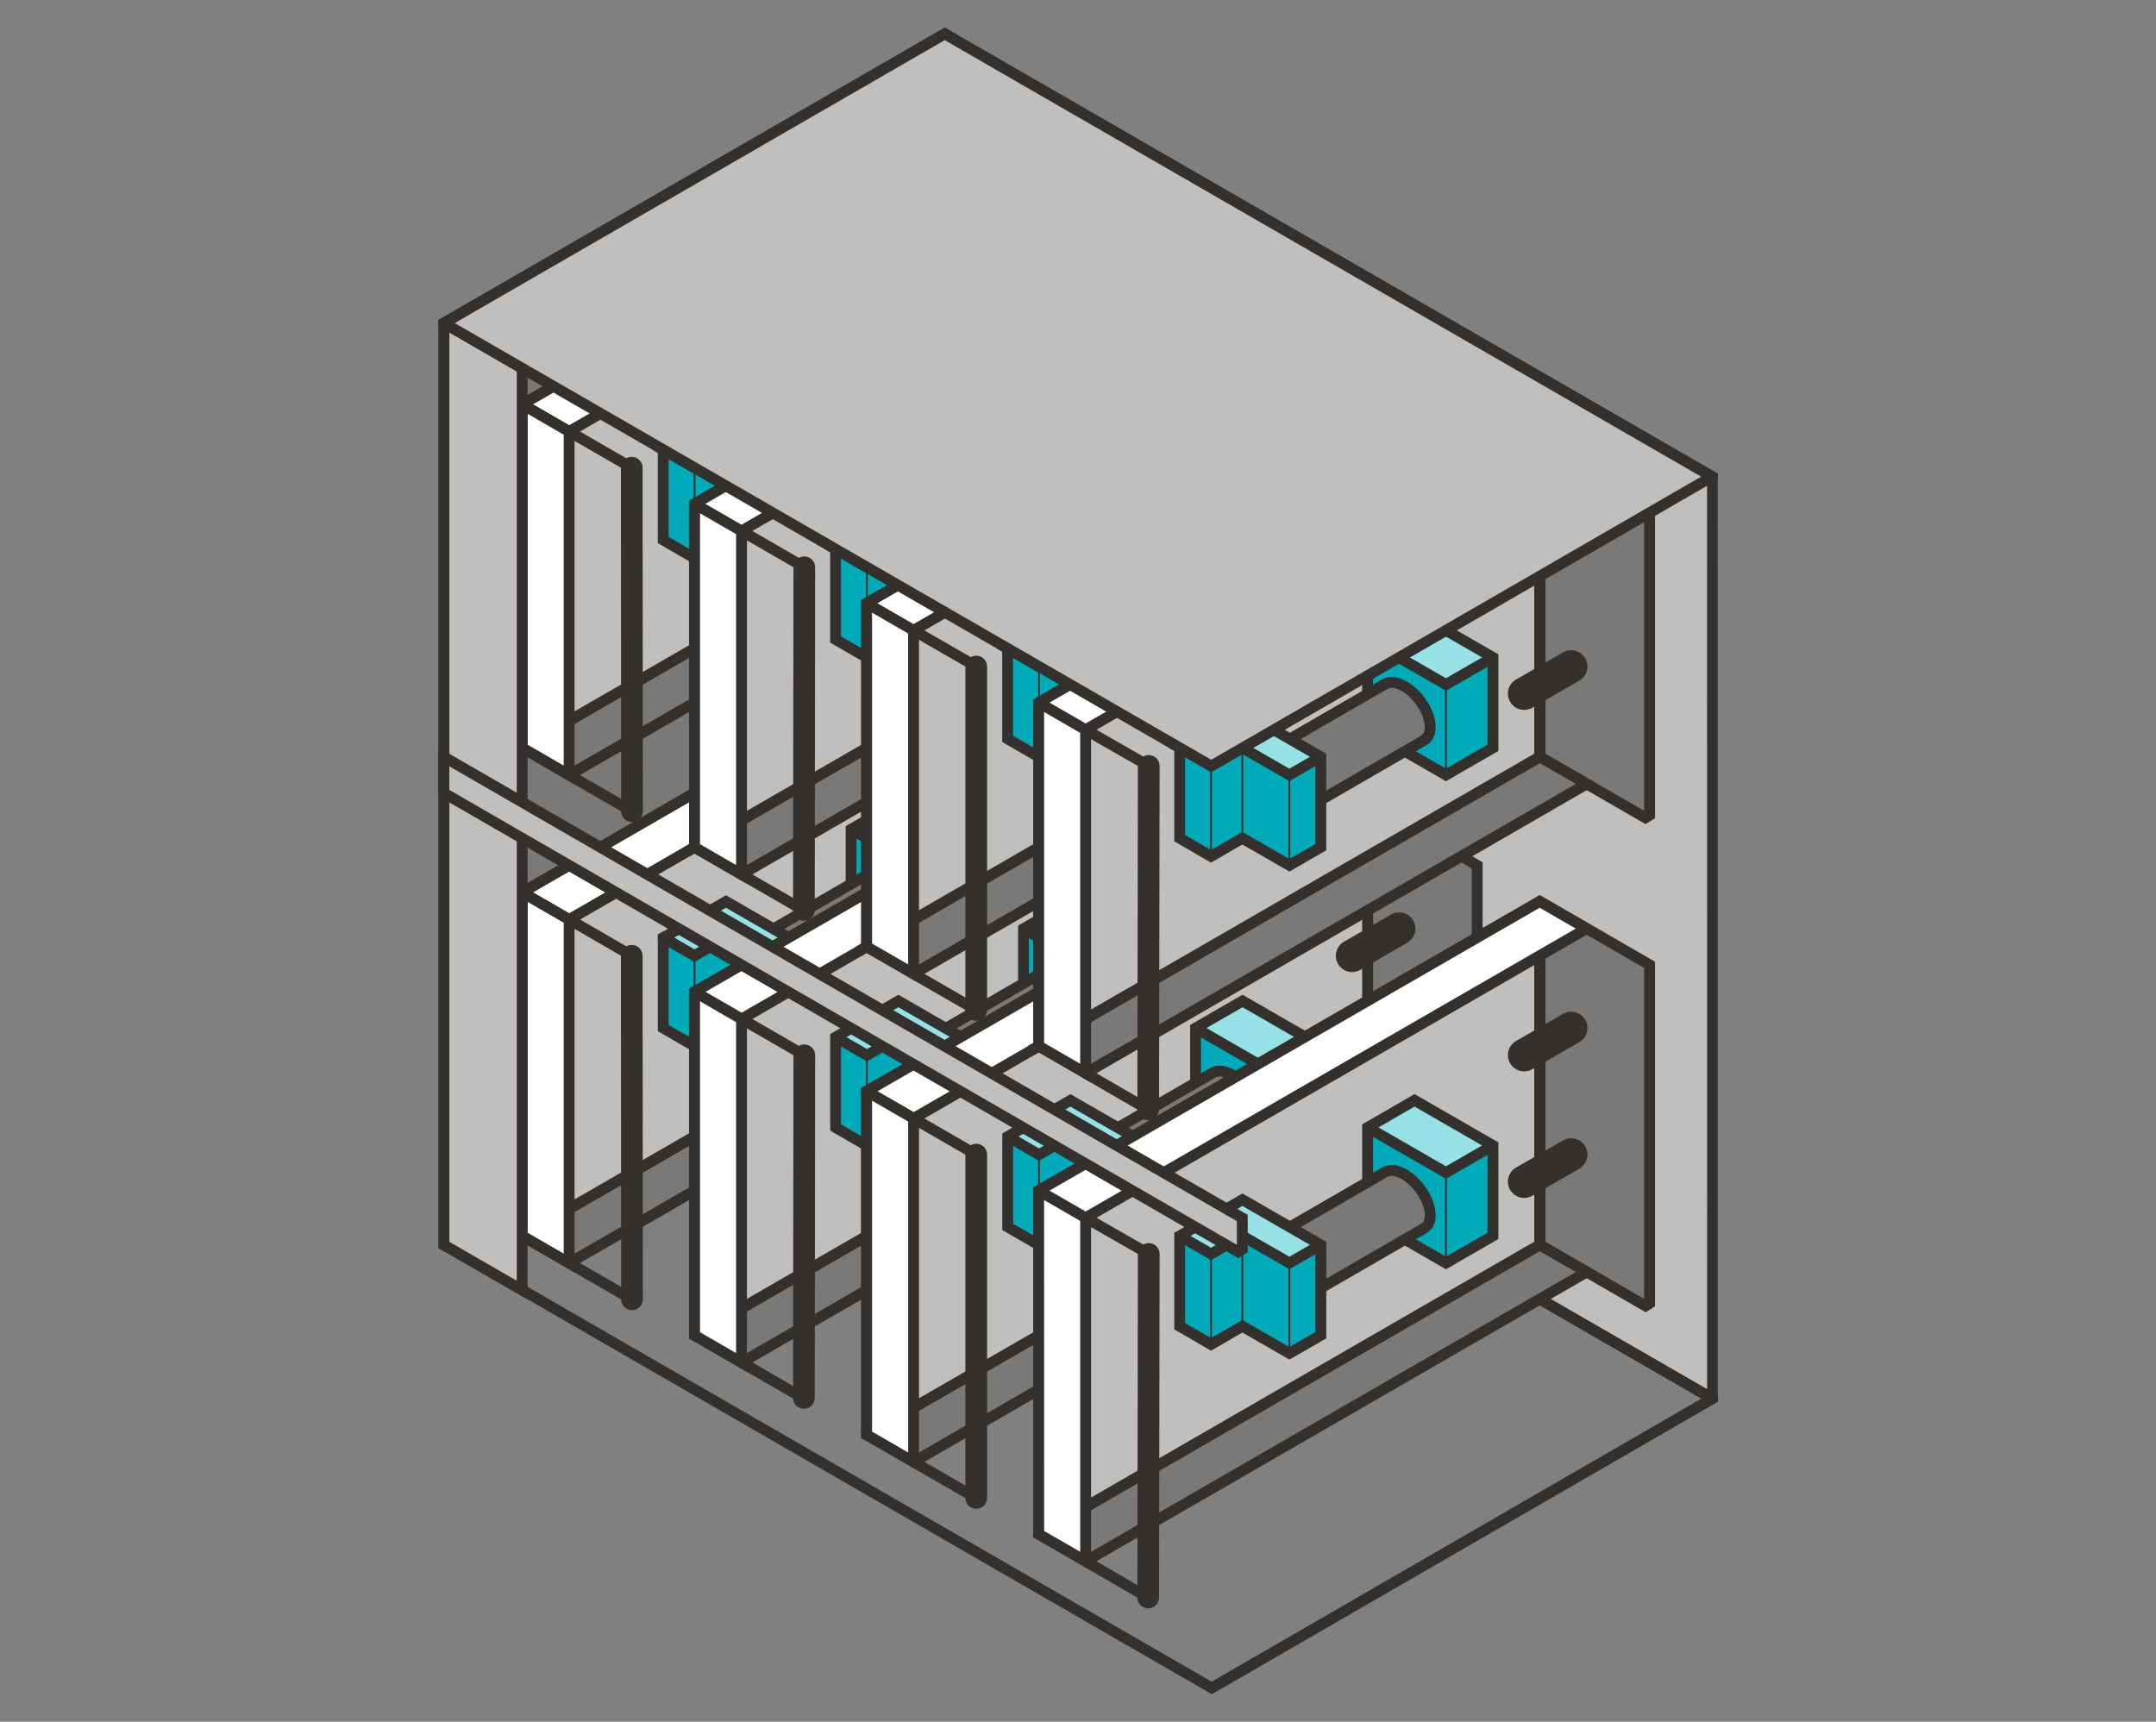 <?xml version="1.0" encoding="UTF-8"?><svg xmlns="http://www.w3.org/2000/svg" id="ESR-150-OS" width="596" height="476" viewBox="0 0 596 476"><rect x="0" y="0" width="596" height="476" fill="#808080" stroke="none"/><defs><style> .cls-1 { fill: #96e1e6; } .cls-2 { fill: #c1bfbd; } .cls-3 { fill: #7a7977; } .cls-4 { fill: #fff; } .cls-5 { fill: #33302d; } .cls-6 { fill: #00aab9; } </style></defs><polygon class="cls-2" points="261.26 264.26 261.26 9.39 473.37 131.79 473.39 386.7 261.26 264.26"/><g><polygon class="cls-3" points="425.72 249.25 425.73 344.2 456.01 361.69 456.01 266.74 425.72 249.25"/><path class="cls-5" d="M425.72,262.51v1.73l-1.5.87v10l1.5.86,1.31.76h.02s.17-.1.17-.1v-14.98l-1.5.86ZM427.22,248.38l-1.5-.86-1.5.86v94.95s0,1.73,0,1.73l.03.02,1.47.85h.02s11.46,6.63,11.46,6.63l1.5.87,16.26,9.39,2.54-1.67v-95.28l-30.29-17.49ZM454.51,359.09l-25.75-14.88h-.01l-.19-.11-1.3-.75h-.01l-.02-.02v-63.24s0-28.24,0-28.24l8.48,4.9,1.5.86h0l1.49.87,15.81,9.13v91.48ZM425.72,262.51v1.73l-1.5.87v10l1.5.86,1.31.76h.02s.17-.1.17-.1v-14.98l-1.5.86Z"/></g><g><polygon class="cls-3" points="425.72 114.32 425.73 209.27 456.01 226.76 456.01 131.81 425.72 114.32"/><path class="cls-5" d="M425.72,127.58v1.73l-1.5.87v10l1.5.86v1.52l1.31-.76.19.11v-15.19l-1.5.86ZM427.22,113.45l-1.5-.86-1.5-.87v50.21s0,48.2,0,48.2l.03.02,1.47.85h.02s11.46,6.63,11.46,6.63l1.5.87,16.17,9.34,2.63-1.61v-95.29l-30.29-17.49ZM454.51,224.16l-25.75-14.88h-.01l-.19-.11-1.3-.75h-.01l-.02-.02v-48.2s0-43.28,0-43.28l8.48,4.9,1.5.86h0l1.49.87,15.81,9.13v91.48ZM425.72,127.58v1.73l-1.5.87v10l1.5.86v1.52l1.31-.76.19.11v-15.19l-1.5.86Z"/></g><path class="cls-5" d="M317.6,295.04h-.02s-.92-.54-.92-.54v1.73l.91.53h.01l1.5-.86-1.48-.86ZM301.71,285.87v1.74l3.21,1.85,2.44,1.4.03.02,1.5-.86-.03-.02-7.15-4.13ZM261.26,131.12l-1.5.86v46.47h.04s1.46.83,1.46.83v1.73l.03.02h.02l.12.06.08.05.14.09h.01l.22.13h.01l.87.5v-51.61l-1.5.86h0ZM261.26,131.11h0s-1.5.87-1.5.87v46.47h.04s1.46.83,1.46.83v1.73l.03.02h.02l.12.06.08.05.14.09h.01l.22.13h.01l.87.5v-51.61l-1.5.86ZM301.71,285.87v1.74l3.21,1.85,2.44,1.4,1.5-.86-7.15-4.13ZM317.6,295.04h-.02s-.92-.54-.92-.54v1.73l.91.53h.01l1.5-.86-1.48-.86ZM474.87,132.67v-1.74L262.76,8.53l-.75-.43-.75-.44h-.02l-1.48.85v256.61h.02s.01.02.01.02h.02s1.44.84,1.44.84l.04.02h.02v.02l5.62,3.24h.03s1.48.87,1.48.87h.02s.64.38.64.38l.84.48h0s.02.02.02.02l5.14,2.96,4.81,2.79h.01l1.5.86,1.49.87h.01l2.82,1.63,1.5.86h0s1.49.86,1.49.86h0s.01.01.01.01l4.12,2.38h.01l.03.03h.03l1.43.84h.01l.04.03h.02l1.44.83h0s0,.01,0,.01l.03.02h.02s2.78,1.61,2.78,1.61h0s1.5.87,1.5.87l1.5.86h0s4.14,2.4,4.14,2.4h0l.03.02h0l1.46.84.03.03,1.47.84.03.02h0l5.68,3.28h0s.02.02.02.02l1.47.85h.03s0,.01,0,.01l.55.32h0s.92.54.92.54h.02s5.06,2.93,5.06,2.93l4.83,2.79h.01l.07.04,1.43.82.06.04h0s1.43.83,1.43.83h.01l.07.04,9.92,5.73h.01s1.48.86,1.48.86h.02s1.49.87,1.49.87h.01s9.97,5.76,9.97,5.76l1.5.87,1.5.86,5.69,3.29h.03s1.47.86,1.47.86h0s.03.02.03.02l1.47.85h.03v.02l9.96,5.75h.01l1.49.86h.01l1.49.87h.01l31.58,18.23.02.02,1.48.85h.02s.01.01.01.01l1.47.85h0s.02.02.02.02l9.97,5.75,1.49.87h.01l1.5.86h.01l44.61,25.76,1.5.87,1.5.86,1.54-.89v-1.71l-.02-253.14ZM471.89,384.1l-43.16-24.91-1.5-.87-1.5-.86-9.97-5.76h-.01s-.01-.01-.01-.01l-1.47-.85h-.03s-1.46-.87-1.46-.87h-.04s-31.59-18.24-31.59-18.24l-1.49-.87h-.01l-1.5-.86-9.95-5.76h-.03s-.01-.01-.01-.01l-1.46-.85h-.01l-.02-.02h-.01l-1.46-.85h-.03s-.01-.01-.01-.01l-5.68-3.29h-.01l-1.5-.86-1.49-.87h-.01l-9.97-5.75h0s-.01-.01-.01-.01l-1.48-.86h-.02s-1.49-.86-1.49-.86h-.01v-.02l-9.92-5.72-.07-.04-1.43-.83h-.01l-.06-.04-1.43-.82-.07-.04-7.84-4.53-2.06-1.18h0s-.02-.01-.02-.01h0s-1.47-.86-1.47-.86h-.03s-1.48-.87-1.48-.87h-.02s-.92-.54-.92-.54l-4.76-2.75h0l-.03-.02-1.46-.85h0l-.03-.02-1.46-.84h0l-.03-.02-7.15-4.13-1.5-.86-1.28-.74h-.02s-.03-.03-.03-.03h-.02s-.15-.1-.15-.1l-1.28-.74h-.01s-.05-.03-.05-.03h-.01s-1.43-.84-1.43-.84h-.02s-.04-.03-.04-.03h-.01l-7.12-4.11h0s-.01-.01-.01-.01l-1.49-.86-1.32-.76-.18-.11-1.32-.76-1.5-.86-7.82-4.51h0s-2.14-1.24-2.14-1.24l-.02-.02h-.01l-1.47-.85h-.02s-1.49-.87-1.49-.87h-.01s-.01-.01-.01-.01l-.83-.48-4.79-2.76h0s-.02-.02-.02-.02h-.01l-1.47-.85h-.02s-.01-.01-.01-.01h-.02V11.99l207.61,119.81,1.5.86v1.74l.02,249.67v.03Z"/><path class="cls-5" d="M344.99,310.85l-1.49-.85h0v-.02l-9.92-5.72-.07-.04-1.43-.83h-.01l-.06-.04-1.43-.82-.07-.04-7.84-4.53-2.06-1.18h0s-.01-.02-.01-.02h-.01l-1.47-.85h-.03s-1.5.85-1.5.85h-.01l-.91-.53v-1.73l-4.76-2.75h-.01l-.03-.02-1.46-.85h-.01l-.03-.02-1.46-.84h-.01l-1.5.86-.03-.02-2.44-1.4-3.21-1.85v-1.74l-1.5-.86-1.28-.74h-.02s-.03-.03-.03-.03h-.02s-.15-.1-.15-.1l-1.28-.74h-.01s-.05-.03-.05-.03h-.01s-1.43-.84-1.43-.84h-.02s-.04-.03-.04-.03h-.01l-7.12-4.11h0s-.01-.01-.01-.01l-1.49-.86-1.32-.76-.18-.11-1.32-.76-1.5-.86-7.82-4.51h0s-2.14-1.24-2.14-1.24h-.03v-.02l-1.47-.85h-.02s-1.49-.87-1.49-.87h-.01s0-.01,0-.01l-.83-.48-4.79-2.76h-.01l-.02-.02-1.47-.85h-.02s-.01,0-.01,0h-.02v-.02l-1.45-.83h-.01l-.02-.02h-.02s0,.01,0,.01l-1.5.87-2.76,1.59-.22.12-.24.14s.02.02.02.02l-2.41,1.4-.79.45-.35.21-.33.19h-.03v.02l-1.47.85h-.01l-1.49.86h-.01l-10,5.78-.05-.03h-.01l-1.49.87-1.23.71-.22.13-.05.03-.18.1-3.15,1.81s-.01,0-.01.01l-.35.21-.33.19-1.63.94h-.02l-1.48.87-1.5.86h0s-9.93,5.74-9.93,5.74h-.02s-1.22.72-1.22.72l-.23.12-.04.03h-.01l-.17.11-1.32.76h-.01l-1.85,1.07-.36.21-.33.19-5.9,3.4-1.5.87-1.5.86h0s-6.88,3.98-6.88,3.98l-.46.26-2.64,1.53-.53.3s-.01,0-.01.01l-.35.2h0s-.32.19-.32.19h0s-.28.16-.28.16l-1.5.87-5.74,3.31h0s-1.5.87-1.5.87l-1.5.87-1.97,1.13h0s-6,3.47-6,3.47l-1.97,1.14-1.5.86h0s-1.5.87-1.5.87v1.73l-5.68,3.28-3,1.74-1.31.75-1.5.87-1.5.86-9.97,5.76h-.01v1.74h.01l9.97-5.76,1.5-.87,1.5-.86,2.81-1.63,1.5-.87h0l1.49-.86h0l4.17-2.41,1.5-.87,1.5-.86h0s1.97-1.14,1.97-1.14l6-3.47,1.97-1.13h0s1.5-.87,1.5-.87l1.5-.87,5.74-3.31,1.5-.87.55-.31.22-.13.22-.13.51-.29h0s2.94-1.7,2.94-1.7h.01s.32-.19.32-.19l.31-.18,6.4-3.7,1.5-.86,1.5-.87,6.17-3.56.21-.13h.01l.22-.13,3.38-1.95.07-.04.33-.19h0s.3-.18.3-.18h.01s.74-.43.74-.43l.04-.02,1.5-.87,1.47-.84,8.47-4.9,1.46-.84h0l.03-.02,1.46-.85.04-.02.34-.19.21-.13.22-.13.69-.39,2.79-1.62h.01s.32-.18.32-.18l.31-.18,2.22-1.29,1.51-.86,1.5-.87,10-5.78h.02s.3-.18.3-.18l.22-.13.21-.12.77-.44,1.49-.87,1.23-.7.32-.19.31-.18h.01s3.75-2.17,3.75-2.17l.04.02h.01l5.61,3.25h.02s1.49.87,1.49.87h.02s.65.38.65.38l.83.48.02.02,5.15,2.97,4.81,2.77h.01l1.49.87,1.5.86h0s.01.01.01.01l2.82,1.62h0s1.5.87,1.5.87l1.49.86h.01s4.12,2.38,4.12,2.38h0s.04.03.04.03h.02s1.44.84,1.44.84h.01s.04.03.04.03h.01s1.44.84,1.44.84h.02l.03.02h.02v.02l2.78,1.6,1.5.86h0s1.5.87,1.5.87l4.14,2.39h.01l.03.02h0s1.46.85,1.46.85l.04.02,1.47.85h.03v.02l5.69,3.28h.02s1.47.86,1.47.86h.03v.02l.56.32.92.53h.02s5.06,2.93,5.06,2.93l4.83,2.79h0l.07.04,1.42.83.07.03h0s1.43.83,1.43.83h0l.07.04,9.92,5.73h0s1.48.86,1.48.86h.02s1.5-.85,1.5-.85h0s0-.02,0-.02l1.5-.86ZM343.5,310h0v-.02l-9.92-5.72-.07-.04-1.43-.83h-.01l-.06-.04-1.43-.82-.07-.04-7.84-4.53-2.06-1.18h0s-.01-.02-.01-.02h-.01l-1.47-.85h-.03s-1.5.85-1.5.85h-.01l-.91-.53v-1.73l-4.76-2.75h-.01l-.03-.02-1.46-.85h-.01l-.03-.02-1.46-.84h-.01l-.03-.02-1.5.86-2.44-1.4-3.21-1.85v-1.74l-1.5-.86-1.28-.74h-.02s-.03-.03-.03-.03h-.02s-.15-.1-.15-.1l-1.28-.74h-.01s-.05-.03-.05-.03h-.01s-1.43-.84-1.43-.84h-.02s-.04-.03-.04-.03h-.01l-7.12-4.11h0s-.01-.01-.01-.01l-1.49-.86-1.32-.76-.18-.11-1.32-.76-1.5-.86-7.82-4.51h0s-2.14-1.24-2.14-1.24h-.03v-.02l-1.47-.85h-.02s-1.49-.87-1.49-.87h-.01s0-.01,0-.01l-.83-.48-4.79-2.76h-.01l-.02-.02-1.47-.85h-.02s-.01,0-.01,0h-.02v-.02l-1.45-.83h-.01l-.02-.02h-.02s0,.01,0,.01l-1.5.87-2.76,1.59-.22.12-.24.14s.02.02.02.02l-2.41,1.4-.79.45-.35.21-.33.19h-.03v.02l-1.47.85h-.01l-1.49.86h-.01l-10,5.78-.05-.03h-.01l-1.49.87-1.23.71-.22.13-.05.03-.18.1-3.15,1.81s-.01,0-.01.01l-.35.21-.33.19-1.63.94h-.02l-1.48.87-1.5.86h0s-9.93,5.74-9.93,5.74h-.02s-1.22.72-1.22.72l-.23.12-.04.03h-.01l-.17.11-1.32.76h-.01l-1.85,1.07-.36.21-.33.19-5.9,3.4-1.5.87-1.5.86h0s-6.88,3.98-6.88,3.98l-.46.26-2.64,1.53-.53.3s-.01,0-.01.01l-.35.2h0s-.32.19-.32.19h0s-.28.16-.28.16l-1.5.87-5.74,3.31h0s-1.5.87-1.5.87l-1.5.87-1.97,1.13h0s-6,3.47-6,3.47l-1.97,1.14-1.5.86h0s-1.5.87-1.5.87v1.73l-5.68,3.28-3,1.74-1.31.75v1.74l2.81-1.63,1.5-.87h0l1.49-.86h0l4.17-2.41,1.5-.87,1.5-.86h0s1.97-1.14,1.97-1.14l6-3.47,1.97-1.13h0s1.5-.87,1.5-.87l1.5-.87,5.74-3.31,1.5-.87.55-.31.22-.13.22-.13.51-.29h0s2.94-1.7,2.94-1.7h.01s.32-.19.32-.19l.31-.18,6.4-3.7,1.5-.86,1.5-.87,6.17-3.56.21-.13h.01l.22-.13,3.38-1.95.07-.04.33-.19h0s.3-.18.3-.18h.01s.74-.43.74-.43l.04-.02,1.5-.87,1.47-.84,8.47-4.9,1.46-.84h0l.03-.02,1.46-.85.04-.02.34-.19.21-.13.22-.13.69-.39,2.79-1.62h.01s.32-.18.32-.18l.31-.18,2.22-1.29,1.51-.86,1.5-.87,10-5.78h.02s.3-.18.3-.18l.22-.13.21-.12.77-.44,1.49-.87,1.23-.7.32-.19.31-.18h.01s3.75-2.17,3.75-2.17l.04.02h.01l5.61,3.25h.02s1.49.87,1.49.87h.02s.65.38.65.38l.83.48.02.02,5.15,2.97,4.81,2.77h.01l1.49.87,1.5.86h0s.01.01.01.01l2.82,1.62h0s1.5.87,1.5.87l1.49.86h.01s4.12,2.38,4.12,2.38h0s.04.03.04.03h.02s1.44.84,1.44.84h.01s.04.03.04.03h.01s1.44.84,1.44.84h.02l.03.02h.02v.02l2.78,1.6,1.5.86h0s1.5.87,1.5.87l4.14,2.39h.01l.03.02h0s1.46.85,1.46.85l.04.02,1.47.85h.03v.02l5.69,3.28h.02s1.47.86,1.47.86h.03v.02l.56.32.92.53h.02s5.06,2.93,5.06,2.93l4.83,2.79h0l.07.04,1.42.83.07.03h0s1.43.83,1.43.83h0l.07.04,9.92,5.73h0s1.48.86,1.48.86h.01l1.49-.86h.01s1.5-.87,1.5-.87l-1.49-.85ZM474.89,385.81l-1.49-.86-1.51-.88-43.14-24.89-1.5-.87-1.5-.86-9.97-5.75h-.02v-.02l-1.48-.85h-.02s-1.48-.86-1.48-.86h-.01v-.02h-.02l-31.59-18.23-1.5-.86h-.01l-1.49-.87-9.96-5.75h-.03v-.02l-1.47-.84h-.01l-.02-.02h-.01l-1.46-.85h-.01v-.02h-.02l-5.69-3.28h-.01l-1.49-.87-1.5-.86h-.01s-9.96-5.76-9.96-5.76h-.02l-1.48-.86h-.02s-1.48-.87-1.48-.87h-.02s-9.92-5.73-9.92-5.73l-.07-.04-1.43-.83h-.01l-.06-.04-1.43-.82-.07-.04-7.84-4.53-2.06-1.18h0s-.01-.02-.01-.02h0l-1.47-.85h-.03s-1.48-.87-1.48-.87h-.02s-.92-.54-.92-.54l-4.76-2.75h0l-.03-.02-1.46-.85h0l-.03-.02-1.46-.84h0l-.03-.02-7.15-4.13-1.5-.86-1.28-.74h-.02s-.03-.03-.03-.03h-.02s-.15-.1-.15-.1l-1.28-.74h-.01s-.05-.03-.05-.03h-.01s-1.43-.84-1.43-.84h-.02s-.04-.03-.04-.03h-.01l-7.12-4.11h0s-.01-.01-.01-.01l-1.49-.86-1.32-.76-.18-.11-1.32-.76-1.5-.86-7.82-4.51h0s-2.14-1.24-2.14-1.24h-.03v-.02l-1.47-.85h-.02s-1.49-.87-1.49-.87h-.01s-.01-.01-.01-.01l-.83-.48-4.79-2.76h-.01l-.02-.02-1.47-.85h-.02s-.01-.01-.01-.01h-.02v-.02l-1.45-.83h-.01l-.02-.02h-.02s-1.5.86-1.5.86l-2.77,1.59h-.01l-.21.13-.24.14-2.38,1.38-.75.43h0s-.36.21-.36.21l-.33.19-.05.03h-.02s-3,1.75-3,1.75l-10.01,5.77h-.01l-1.49.87-1.23.71-.22.13-.05.03-.18.1-3.15,1.81s-.01,0-.01.01l-.35.21-.33.19-1.63.94h-.02l-1.48.87-1.5.86h0s-9.93,5.74-9.93,5.74h-.02s-1.22.72-1.22.72l-.23.12-.04.03h-.01l-.17.11-1.32.76h-.01l-1.85,1.07-.36.21-.33.19-5.9,3.4-1.5.87-1.5.86h0s-6.88,3.98-6.88,3.98l-.46.26-2.64,1.53-.53.3s-.01,0-.01.01l-.35.2h-.01s-.32.19-.32.19h0s-.28.16-.28.16l-1.5.87-5.74,3.31h0s-1.5.87-1.5.87l-1.5.87-1.97,1.13h0s-6,3.47-6,3.47l-1.97,1.14-1.5.86h0s-1.5.87-1.5.87l-7.18,4.15-1.5.86h-.01l-1.3.76-.2.11-1.3.76-1.5.86-9.97,5.76h-.01s-1.49.87-1.49.87h-.01l-1.49.86h-.01s-18.63,10.77-18.63,10.77l-1.5.86-1.5.87v1.74l1.5.87,2.08,1.2,21.05,12.15,188.99,109.1,138.41-79.99,1.54-.89v-1.71ZM470.35,386.68l-135.41,78.26-188.99-109.1-1.5-.87-1.5-.86h0s-17.13-9.9-17.13-9.9l17.13-9.89h0s.01-.01.01-.01l1.49-.86h.01s1.49-.87,1.49-.87h.01l9.97-5.76,1.5-.87,1.5-.86,2.81-1.63,1.5-.87h.01l1.49-.86h.01l4.17-2.41,1.5-.87,1.5-.86h0s1.97-1.14,1.97-1.14l6-3.47,1.97-1.13h0s1.5-.87,1.5-.87l1.5-.87,5.74-3.31,1.5-.87.55-.31.22-.13.22-.13.51-.29h0s2.94-1.7,2.94-1.7h.01s.32-.19.32-.19l.31-.18,6.4-3.7,1.5-.86,1.5-.87,6.17-3.56.21-.13h.01l.22-.13,3.38-1.95.07-.04.33-.19h.01s.3-.18.3-.18h.01s.74-.43.74-.43l.04-.02,1.5-.87,1.47-.84,8.47-4.9,1.46-.84h.01l.03-.02,1.46-.85.04-.02.34-.19.21-.13.22-.13.69-.39,2.79-1.62h.01s.32-.18.32-.18l.31-.18,2.22-1.29,1.51-.86,1.5-.87,10-5.78h.02s.3-.18.3-.18l.22-.13.21-.12.77-.44,1.49-.87,1.23-.7.32-.19.31-.18h.01s3.75-2.17,3.75-2.17l.04.02h.01l5.61,3.25h.02s1.49.87,1.49.87h.02s.65.38.65.38l.83.48.02.02,5.15,2.97,4.81,2.77h.01l1.49.87,1.5.86h0s.01.01.01.01l2.82,1.62h0s1.5.87,1.5.87l1.49.86h.01s4.12,2.38,4.12,2.38h0s.04.03.04.03h.02s1.44.84,1.44.84h.01s.04.03.04.03h.01s1.44.84,1.44.84h.02l.03.02h.02v.02l2.78,1.6,1.5.86h0s1.5.87,1.5.87l4.14,2.39h0l.03.02h0s1.46.85,1.46.85l.04.02,1.47.85h.03v.02l5.69,3.28h.02s1.47.86,1.47.86h.03v.02l.56.32.92.53h.02s5.06,2.93,5.06,2.93l4.83,2.79h.01l.07.04,1.42.83.07.03h0s1.43.83,1.43.83h.01l.07.04,9.92,5.73h.01s1.48.86,1.48.86h.02s1.49.87,1.49.87h.01s9.97,5.76,9.97,5.76l1.5.87,1.5.86,5.69,3.29h.03s1.47.86,1.47.86l.03.02,1.47.85h.03v.02l9.96,5.75h.01l1.49.86h.01l1.49.87h.01l31.58,18.23h.03s1.48.86,1.48.86v.02h.02l1.47.85h.03s9.97,5.76,9.97,5.76l1.5.87,1.49.87h.01l44.63,25.75h-.02Z"/><g><g><polygon class="cls-3" points="122.71 89.32 122.72 344.19 261.16 264.22 261.16 9.35 122.71 89.32"/><path class="cls-5" d="M261.91,8.08l-.76-.43h0s-1.48.84-1.48.84l-100.21,57.88-36.74,21.22h-.01l-1.49.87v254.86s.01,1.74.01,1.74l1.5.87,1.5-.87,20.13-11.63,1.5-.87,115.3-66.6,1.51-.87V8.51l-.75-.43ZM259.66,263.36l-135.44,78.23V90.19S259.66,11.96,259.66,11.96v251.4Z"/></g><g><g><g><polygon class="cls-3" points="144.35 341.68 282.84 261.73 295.82 269.23 157.33 349.19 144.35 341.68"/><path class="cls-5" d="M157.33,350.92l-15.98-9.23,141.49-81.68,15.98,9.23-141.49,81.69ZM147.35,341.69l9.98,5.77,135.49-78.23-9.98-5.76-135.49,78.22Z"/></g><g><polygon class="cls-3" points="282.84 166.78 282.85 261.73 313.14 279.22 313.14 184.27 282.84 166.78"/><path class="cls-5" d="M314.64,281.82l-33.28-19.22v-98.41s33.28,19.22,33.28,19.22v98.42ZM284.35,260.86l27.28,15.76v-91.49l-27.29-15.76v91.49Z"/></g><g><polygon class="cls-2" points="144.35 246.73 282.84 166.78 282.84 261.73 144.36 341.68 144.35 246.73"/><path class="cls-5" d="M142.86,344.28v-98.41s141.48-81.68,141.48-81.68v98.41l-141.48,81.68ZM145.85,247.6v91.49s135.49-78.22,135.49-78.22v-91.49l-135.49,78.22Z"/></g><g><polygon class="cls-4" points="144.35 246.73 282.84 166.78 295.82 174.28 157.33 254.24 144.35 246.73"/><path class="cls-5" d="M157.33,255.97l-15.98-9.23,141.49-81.68,15.98,9.23-141.49,81.69ZM147.35,246.73l9.98,5.77,135.49-78.23-9.98-5.76-135.49,78.22Z"/></g><g><polygon class="cls-4" points="144.35 246.73 144.36 341.68 157.33 349.19 157.33 254.24 144.35 246.73"/><path class="cls-5" d="M158.83,351.79l-15.97-9.24v-98.41s15.97,9.23,15.97,9.23v98.42ZM145.86,340.82l9.97,5.77v-91.48l-9.98-5.77v91.48Z"/></g><rect class="cls-5" x="164.52" y="344.17" width="3" height="20.07" transform="translate(-223.74 320.91) rotate(-60)"/><rect class="cls-5" x="164.49" y="249.24" width="3" height="20" transform="translate(-141.52 273.19) rotate(-59.97)"/></g><rect class="cls-5" x="277.55" y="201.02" width="14.99" height="9" transform="translate(-64.57 170.06) rotate(-30)"/><g><polygon class="cls-1" points="235.28 229.26 248.26 221.76 269.92 234.24 256.94 241.74 235.28 229.26"/><g><polygon class="cls-6" points="256.94 241.74 235.28 229.26 235.28 254.25 256.94 266.73 269.92 259.23 269.92 234.24 256.94 241.74"/><path class="cls-5" d="M271.42,233.38l-1.5-.86-21.66-12.48-12.98,7.5-1.5.87v26.72s23.16,13.35,23.16,13.35l14.48-8.36v-26.72ZM248.26,223.49l18.66,10.75-2.65,1.53-7.33,4.23-9.36-5.39-9.3-5.36,9.98-5.76ZM268.42,258.37l-11.48,6.63-20.16-11.62v-21.52s20.16,11.62,20.16,11.62l11.48-6.63v21.52Z"/></g></g><g><path class="cls-3" d="M252.6,253.53c0-3.93-3.19-8.97-7.12-11.25-2.11-1.23-4.01-1.41-5.31-.71h0c-.06.03-.13.07-.19.11l-39.49,22.84h0c-1.04.63-1.68,1.86-1.68,3.61,0,3.93,3.19,8.97,7.12,11.25,2.16,1.26,4.1,1.42,5.41.65h0s39.52-22.86,39.52-22.86h0c1.08-.62,1.73-1.87,1.73-3.65Z"/><path class="cls-5" d="M209.52,282c-1.34,0-2.83-.44-4.34-1.32-4.41-2.56-7.86-8.08-7.86-12.55,0-2.22.85-3.96,2.4-4.9l39.51-22.86s.13-.08.22-.13c1.85-1,4.26-.74,6.78.73,4.41,2.56,7.86,8.08,7.86,12.55,0,2.27-.88,4.02-2.49,4.95l-39.52,22.86c-.76.44-1.63.66-2.58.66ZM241.91,242.66c-.39,0-.74.08-1.03.23l-.09.05-39.55,22.88c-.76.46-.93,1.51-.93,2.31,0,3.39,2.92,7.95,6.37,9.96,1.58.92,3.03,1.16,3.89.65l39.53-22.87c.81-.47.98-1.54.98-2.35,0-3.39-2.92-7.95-6.37-9.96-1.03-.6-2.02-.91-2.82-.91Z"/></g><g><g><polygon class="cls-1" points="222.34 261.72 200.69 249.24 183.35 259.25 192 264.24 200.66 259.25 213.66 266.73 222.34 261.72"/><path class="cls-5" d="M223.84,260.85l-1.49-.86-21.66-12.48-17.34,10.01-1.5.86v1.74l3,1.73,7.15,4.13,8.66-5,13,7.48,7.18-4.14,3-1.73v-1.74ZM213.66,265l-13-7.48-8.66,4.99-5.65-3.26,14.34-8.27,18.65,10.74-5.68,3.28Z"/></g><g><polygon class="cls-6" points="213.66 266.73 200.66 259.25 192 264.24 192 264.24 183.35 259.25 183.34 284.23 191.99 289.24 191.99 288.94 192.01 289.22 200.66 284.23 213.66 291.71 222.34 286.71 222.34 261.72 213.66 266.73"/><path class="cls-5" d="M222.35,259.99l-3.01,1.73-5.68,3.28-13-7.48-8.66,4.99-5.65-3.26-3-1.73-1.5.86v26.72s8.72,5.05,8.72,5.05l.11,1.58,1.31-.76,1.5.87v-1.73l7.17-4.14,13,7.48,10.18-5.87v-28.45l-1.49.86ZM220.84,285.84l-7.18,4.15-13-7.49-8.67,5.01-7.15-4.14v-21.52s7.16,4.13,7.16,4.13l8.66-5,13,7.48,7.18-4.14v21.52Z"/></g></g><rect class="cls-5" x="191.75" y="264.24" width=".5" height="24.74"/><rect class="cls-5" x="213.41" y="266.73" width=".5" height="24.99"/><rect class="cls-5" x="256.69" y="241.74" width=".5" height="24.99"/></g><g><g><g><polygon class="cls-3" points="192 369.18 330.49 289.23 343.47 296.73 204.98 376.68 192 369.18"/><path class="cls-5" d="M204.98,378.42l-14.47-8.37v-1.74s139.98-80.81,139.98-80.81l15.98,9.23-141.49,81.69ZM195,369.18l9.98,5.77,135.49-78.23-9.98-5.76-135.49,78.22Z"/></g><g><polygon class="cls-3" points="330.49 194.28 330.5 289.23 360.79 306.72 360.79 211.77 330.49 194.28"/><path class="cls-5" d="M362.29,309.32l-33.28-19.22v-98.41s33.28,19.22,33.28,19.22v98.42ZM332,288.36l27.28,15.76v-91.49l-27.29-15.76v91.49Z"/></g><g><polygon class="cls-2" points="192 274.23 330.49 194.28 330.49 289.23 192.01 369.18 192 274.23"/><path class="cls-5" d="M190.51,370.05v-96.68s141.48-81.68,141.48-81.68v98.41l-139.98,80.82-1.5-.87ZM193.5,275.1v91.49s135.49-78.22,135.49-78.22v-91.49l-135.49,78.22Z"/></g><g><polygon class="cls-4" points="192 274.23 330.49 194.28 343.47 201.77 204.98 281.73 192 274.23"/><path class="cls-5" d="M330.49,192.55l-138.5,79.95-1.49.86v1.74l3,1.73,9.98,5.77,1.5.87,1.5-.87,140-80.82-15.99-9.23ZM195,274.24l135.49-78.23,9.99,5.77-135.5,78.22-9.98-5.76Z"/></g><g><polygon class="cls-4" points="192 274.23 192.01 369.18 204.98 376.68 204.98 281.73 192 274.23"/><path class="cls-5" d="M204.98,280l-9.98-5.76-3.01-1.74-1.49.86v96.69s15.98,9.24,15.98,9.24v-98.42l-1.5-.87ZM203.48,374.09l-9.97-5.77v-91.49s9.97,5.77,9.97,5.77v91.49Z"/></g><rect class="cls-5" x="212.13" y="371.7" width="3" height="19.97" transform="translate(-223.73 375.61) rotate(-59.97)"/><rect class="cls-5" x="212.16" y="276.72" width="3" height="20.05" transform="translate(-141.52 328.21) rotate(-59.97)"/></g><rect class="cls-5" x="325.2" y="228.52" width="14.99" height="9" transform="translate(-71.94 197.56) rotate(-30)"/><g><polygon class="cls-1" points="282.93 256.76 295.91 249.26 317.57 261.74 304.59 269.24 282.93 256.76"/><g><polygon class="cls-6" points="304.59 269.24 282.93 256.76 282.93 281.74 304.59 294.22 317.57 286.73 317.57 261.74 304.59 269.24"/><path class="cls-5" d="M320.57,261.74l-1.5-.87v-1.73l-1.5.87-21.66-12.48-12.98,7.5-1.5.87v26.72s23.16,13.35,23.16,13.35l14.48-8.36v-24.99l1.5-.87ZM285.93,256.75l9.98-5.76,18.66,10.75-9.98,5.76-18.66-10.75ZM316.07,285.86l-11.48,6.63-20.16-11.62v-21.52s20.16,11.62,20.16,11.62l11.48-6.63v21.52Z"/></g></g><g><path class="cls-3" d="M300.25,281.03c0-3.93-3.19-8.97-7.12-11.25-2.11-1.23-4.01-1.41-5.31-.71h0c-.06.03-.13.07-.19.11l-39.49,22.84h0c-1.04.63-1.68,1.86-1.68,3.61,0,3.93,3.19,8.97,7.12,11.25,2.16,1.26,4.1,1.42,5.41.65h0s39.52-22.86,39.52-22.86h0c1.08-.62,1.73-1.87,1.73-3.65Z"/><path class="cls-5" d="M257.17,309.5c-1.34,0-2.83-.44-4.34-1.32-4.41-2.56-7.86-8.08-7.86-12.55,0-2.22.85-3.96,2.4-4.9l39.51-22.86s.13-.08.22-.13c1.85-1,4.26-.74,6.78.73,4.41,2.56,7.86,8.08,7.86,12.55,0,2.27-.88,4.02-2.49,4.95l-39.52,22.86c-.76.44-1.63.66-2.58.66ZM289.56,270.16c-.39,0-.74.08-1.03.23l-.1.05-39.54,22.88c-.76.46-.93,1.51-.93,2.31,0,3.39,2.92,7.95,6.37,9.96,1.58.92,3.03,1.16,3.89.65l39.53-22.87c.81-.47.98-1.54.98-2.35,0-3.39-2.92-7.95-6.37-9.96-1.03-.6-2.02-.91-2.82-.91Z"/></g><g><polygon class="cls-1" points="269.99 289.22 248.34 276.74 231 286.74 239.65 291.74 248.31 286.74 261.31 294.22 269.99 289.22"/><g><polygon class="cls-6" points="261.31 294.22 248.31 286.74 239.65 291.74 239.65 291.74 231 286.74 230.99 311.73 239.64 316.73 239.64 316.43 239.66 316.72 248.31 311.73 261.31 319.21 269.99 314.2 269.99 289.22 261.31 294.22"/><path class="cls-5" d="M271.49,288.35l-1.5-.86-21.65-12.48-17.34,10-1.5.87v1.73s0,24.98,0,24.98l8.74,5.06.11,1.57,1.3-.75,1.5.87v-1.73l7.17-4.14,13,7.48,10.19-5.87v-26.72ZM234,286.74l14.34-8.27,18.65,10.75-5.68,3.28-13-7.48-8.65,5-5.65-3.27ZM268.49,291.81v21.52l-7.19,4.14-13-7.48-8.66,5-7.15-4.14v-21.52s7.16,4.13,7.16,4.13l8.66-5,13,7.48,7.19-4.14Z"/></g></g><rect class="cls-5" x="239.4" y="291.74" width=".5" height="24.74"/><rect class="cls-5" x="261.06" y="294.22" width=".5" height="24.99"/><rect class="cls-5" x="304.34" y="269.24" width=".5" height="24.99"/></g><g><g><g><polygon class="cls-3" points="239.56 396.66 378.05 316.71 391.04 324.2 252.55 404.16 239.56 396.66"/><path class="cls-5" d="M379.55,315.85l-1.5-.87-1.5.87-135.48,78.22-3,1.73v1.74l1.49.86,12.99,7.5,141.49-81.69-14.49-8.36ZM252.55,402.43l-9.98-5.77,135.49-78.22,9.98,5.76-135.49,78.23Z"/></g><g><polygon class="cls-3" points="378.05 221.76 378.07 316.71 408.35 334.2 408.35 239.25 378.05 221.76"/><path class="cls-5" d="M409.85,336.8l-33.28-19.22v-98.41s33.28,19.22,33.28,19.22v98.42ZM379.57,315.84l27.28,15.76v-91.49l-27.29-15.76v91.49Z"/></g><g><polygon class="cls-2" points="239.56 301.71 378.05 221.76 378.05 316.71 239.57 396.66 239.56 301.71"/><path class="cls-5" d="M238.06,300.85v94.95s.01,1.74.01,1.74l1.49.86,139.99-80.82v-98.42l-141.49,81.69ZM376.55,315.85l-135.48,78.22v-91.49s135.48-78.22,135.48-78.22v91.49Z"/></g><g><polygon class="cls-4" points="239.56 301.71 378.05 221.76 391.04 229.25 252.55 309.21 239.56 301.71"/><path class="cls-5" d="M378.05,220.03l-138.5,79.95-1.49.86v1.74l3,1.73,9.99,5.77,1.5.87,1.5-.87,139.99-80.82-15.99-9.23ZM252.55,307.48l-9.99-5.76,135.49-78.23,9.99,5.77-135.49,78.22Z"/></g><g><polygon class="cls-4" points="239.56 301.71 239.57 396.66 252.55 404.16 252.55 309.21 239.56 301.71"/><path class="cls-5" d="M252.55,307.48l-9.99-5.76-3.01-1.74-1.49.86v96.69s15.99,9.24,15.99,9.24v-98.42l-1.5-.87ZM251.05,401.57l-9.98-5.77v-91.49s9.98,5.77,9.98,5.77v91.49Z"/></g><rect class="cls-5" x="259.69" y="399.17" width="3" height="19.97" transform="translate(-223.75 430.7) rotate(-59.99)"/><rect class="cls-5" x="259.71" y="304.21" width="3" height="20.01" transform="translate(-141.49 383.42) rotate(-60.01)"/></g><g><polygon class="cls-1" points="330.49 284.24 343.48 276.74 365.14 289.22 352.15 296.72 330.49 284.24"/><g><polygon class="cls-6" points="352.15 296.72 330.49 284.24 330.49 309.22 352.15 321.7 365.14 314.21 365.14 289.22 352.15 296.72"/><path class="cls-5" d="M366.64,288.35l-1.5-.86-21.66-12.48-14.48,8.36v26.72s23.16,13.35,23.16,13.35l14.48-8.36v-26.72ZM343.48,278.47l18.66,10.75-9.98,5.76-18.66-10.75,9.98-5.76ZM363.64,313.34l-11.48,6.63-20.16-11.62v-21.52s20.16,11.62,20.16,11.62h0l11.48-6.63v21.52Z"/></g></g><g><path class="cls-3" d="M347.81,308.5c0-3.93-3.19-8.97-7.12-11.25-2.11-1.23-4.01-1.41-5.31-.71h0c-.06.03-.13.07-.19.11l-39.49,22.84h0c-1.04.63-1.68,1.86-1.68,3.61,0,3.93,3.19,8.97,7.12,11.25,2.16,1.26,4.1,1.42,5.41.65h0s39.52-22.86,39.52-22.86h0c1.08-.62,1.73-1.87,1.73-3.65Z"/><path class="cls-5" d="M304.73,336.98c-1.34,0-2.83-.44-4.34-1.32-4.41-2.56-7.86-8.08-7.86-12.55,0-2.22.85-3.96,2.4-4.9l39.51-22.86s.13-.08.23-.13c1.85-1,4.25-.74,6.78.73,4.41,2.56,7.86,8.08,7.86,12.55,0,2.27-.88,4.02-2.49,4.95l-39.52,22.86c-.76.44-1.63.66-2.58.66ZM337.13,297.63c-.39,0-.74.08-1.03.23l-.09.05-39.55,22.88c-.76.46-.93,1.51-.93,2.31,0,3.39,2.92,7.95,6.37,9.96,1.58.92,3.03,1.16,3.89.65l39.53-22.87c.81-.47.98-1.54.98-2.35,0-3.39-2.92-7.95-6.37-9.96-1.03-.6-2.02-.91-2.82-.91Z"/></g><g><polygon class="cls-1" points="317.56 316.7 295.9 304.22 278.56 314.22 287.22 319.22 295.87 314.22 308.87 321.7 317.56 316.7"/><g><polygon class="cls-6" points="308.87 321.7 295.87 314.22 287.22 319.22 287.22 319.22 278.56 314.22 278.55 339.2 287.21 344.21 287.21 343.91 287.23 344.2 295.87 339.21 308.87 346.69 317.56 341.68 317.56 316.7 308.87 321.7"/><path class="cls-5" d="M319.06,315.83l-1.5-.86-21.65-12.48-17.34,10-1.5.87v1.73s0,24.98,0,24.98l8.74,5.06.11,1.57,1.3-.75,1.5.87v-1.74l7.17-4.14,13,7.48,10.19-5.87v-26.72ZM281.56,314.22l14.34-8.27,18.65,10.75-5.68,3.28-13-7.48-8.65,5-5.65-3.26ZM316.06,319.29v21.52l-7.19,4.14-13-7.48-8.66,5-7.15-4.14v-21.52s7.16,4.13,7.16,4.13l8.66-5,13,7.48,7.19-4.14Z"/></g></g><rect class="cls-5" x="286.97" y="319.22" width=".5" height="24.74"/><rect class="cls-5" x="308.62" y="321.7" width=".5" height="24.99"/><rect class="cls-5" x="351.9" y="296.72" width=".5" height="24.99"/></g><g><g><g><polygon class="cls-3" points="287.12 424.13 425.62 344.18 438.6 351.67 300.11 431.63 287.12 424.13"/><path class="cls-5" d="M427.12,343.32l-1.5-.87-124.01,71.58-3,1.74-9.97,5.75-3,1.73v1.76l1.49.86h.01l12.98,7.5,1.49-.87,139.99-80.82-14.48-8.36ZM300.11,429.9l-9.98-5.77,135.49-78.22,9.98,5.76-135.49,78.23Z"/></g><g><polygon class="cls-2" points="287.12 329.18 425.62 249.23 425.62 344.18 287.13 424.13 287.12 329.18"/><path class="cls-5" d="M288.62,330.04v91.49s135.49-78.22,135.49-78.22v-91.49s-135.49,78.22-135.49,78.22ZM285.64,425.01h0v-1.76l-.02-93.2v-1.73l1.5-.87,138.5-79.95,1.5.87v96.68l-125.51,72.46-3,1.73-8.47,4.89-3,1.74h0l-1.49-.86Z"/></g><polygon class="cls-4" points="287.12 329.18 425.62 249.23 438.6 256.72 300.11 336.68 287.12 329.18"/><polygon class="cls-4" points="287.12 329.18 287.13 424.13 300.11 431.63 300.11 336.68 287.12 329.18"/><rect class="cls-5" x="307.26" y="426.65" width="3" height="20" transform="translate(-223.87 484.64) rotate(-59.88)"/><path class="cls-5" d="M427.12,248.37l-1.5-.87-1.5.87-137,79.08-1.5.87v1.73l.02,93.2v1.75l1.5.87,12.98,7.5,1.49.86v-94.96l15.2,8.71,1.49-2.6-15.18-8.7,121-69.86,3-1.73,14.48-8.36-14.48-8.36ZM298.61,429.03l-8.47-4.9-1.5-.86v-1.75l-.02-89.74,9.99,5.77v91.48ZM424.12,263.36l-124.01,71.59-9.99-5.77,134-77.35,1.5-.87,1.5.87,8.48,4.9-8.48,4.9-3,1.73Z"/></g><g><polygon class="cls-1" points="378.05 311.7 391.04 304.21 412.7 316.69 399.71 324.18 378.05 311.7"/><g><polygon class="cls-6" points="399.71 324.18 378.05 311.7 378.05 336.69 399.71 349.17 412.7 341.68 412.7 316.69 399.71 324.18"/><path class="cls-5" d="M414.2,315.82l-1.5-.86-21.66-12.48-12.98,7.5-1.5.87v26.72l23.16,13.35,14.48-8.36v-26.72ZM391.04,305.94l18.66,10.75-9.98,5.76-18.66-10.75,9.98-5.76ZM411.2,340.81l-11.48,6.63-20.16-11.62v-21.52l20.16,11.62,11.48-6.63v21.52Z"/></g></g><g><path class="cls-3" d="M395.38,335.97c0-3.93-3.19-8.97-7.12-11.25-2.11-1.23-4.01-1.41-5.31-.71h0c-.06.03-.13.07-.19.11l-39.49,22.84h0c-1.04.63-1.68,1.86-1.68,3.61,0,3.93,3.19,8.97,7.12,11.25,2.16,1.26,4.1,1.42,5.41.65h0s39.52-22.86,39.52-22.86h0c1.08-.62,1.73-1.87,1.73-3.65Z"/><path class="cls-5" d="M352.29,364.44c-1.34,0-2.83-.44-4.34-1.32-4.41-2.56-7.86-8.08-7.86-12.55,0-2.22.85-3.96,2.4-4.9l39.51-22.86s.13-.08.23-.13c1.85-1,4.25-.74,6.78.73,4.41,2.56,7.86,8.08,7.86,12.55,0,2.27-.88,4.02-2.49,4.95l-39.52,22.86c-.76.44-1.63.66-2.58.66ZM384.69,325.1c-.39,0-.74.08-1.03.23l-.1.06-39.54,22.87c-.76.46-.93,1.51-.93,2.31,0,3.39,2.92,7.95,6.37,9.96,1.58.92,3.03,1.16,3.89.65l39.53-22.87c.81-.47.98-1.54.98-2.35,0-3.39-2.92-7.95-6.37-9.96-1.03-.6-2.02-.91-2.82-.91Z"/></g><g><polygon class="cls-1" points="365.12 344.16 343.46 331.68 326.12 341.69 334.78 346.69 343.43 341.69 356.43 349.17 365.12 344.16"/><g><polygon class="cls-6" points="356.43 349.17 343.43 341.69 334.78 346.69 334.78 346.69 326.12 341.69 326.11 366.67 334.77 371.68 334.77 371.38 334.79 371.67 343.43 366.68 356.43 374.16 365.12 369.15 365.12 344.16 356.43 349.17"/><path class="cls-5" d="M366.62,343.3l-1.5-.86-21.66-12.48-17.34,10-1.5.87v1.73s0,24.98,0,24.98l8.74,5.06,1.42.82,1.5-.87,7.17-4.14,13,7.48,10.19-5.87v-26.72ZM329.12,341.69l14.34-8.27,18.65,10.75-5.68,3.28-13-7.48-8.65,5-5.65-3.26ZM363.62,346.76v21.52l-7.19,4.14-13-7.48-8.66,5-7.15-4.14v-21.52s7.16,4.13,7.16,4.13l8.66-5,13,7.48,7.19-4.14Z"/></g></g><rect class="cls-5" x="334.53" y="346.69" width=".5" height="24.74"/><rect class="cls-5" x="343.18" y="341.68" width=".5" height="25"/><rect class="cls-5" x="356.18" y="349.17" width=".5" height="24.99"/><rect class="cls-5" x="399.46" y="324.18" width=".5" height="24.99"/></g><g><g><g><polygon class="cls-3" points="144.35 206.75 282.84 126.8 295.82 134.3 157.33 214.26 144.35 206.75"/><path class="cls-5" d="M157.33,215.99l-15.98-9.23,141.49-81.68,15.98,9.23-141.49,81.69ZM147.35,206.76l9.98,5.77,135.49-78.23-9.98-5.76-135.49,78.22Z"/></g><g><polygon class="cls-3" points="282.84 31.85 282.85 126.8 313.14 144.29 313.14 49.34 282.84 31.85"/><path class="cls-5" d="M314.64,146.89l-33.28-19.22V29.25s33.28,19.22,33.28,19.22v98.42ZM284.35,125.93l27.28,15.76V50.21l-27.29-15.76v91.49Z"/></g><g><polygon class="cls-2" points="144.35 111.8 282.84 31.85 282.84 126.8 144.36 206.75 144.35 111.8"/><path class="cls-5" d="M142.86,209.35v-98.41S284.34,29.25,284.34,29.25v98.41l-141.48,81.68ZM145.85,112.67v91.49s135.49-78.22,135.49-78.22V34.45l-135.49,78.22Z"/></g><g><polygon class="cls-4" points="144.35 111.8 282.84 31.85 295.82 39.35 157.33 119.31 144.35 111.8"/><path class="cls-5" d="M157.33,121.04l-15.98-9.23L282.84,30.12l15.98,9.23-141.49,81.69ZM147.35,111.8l9.98,5.77,135.49-78.23-9.98-5.76-135.49,78.22Z"/></g><g><polygon class="cls-4" points="144.35 111.8 144.36 206.75 157.33 214.26 157.33 119.31 144.35 111.8"/><path class="cls-5" d="M158.83,216.86l-15.97-9.24v-98.41s15.97,9.23,15.97,9.23v98.42ZM145.86,205.89l9.97,5.77v-91.48l-9.98-5.77v91.48Z"/></g><rect class="cls-5" x="164.52" y="209.24" width="3" height="20.07" transform="translate(-106.88 253.44) rotate(-60)"/><rect class="cls-5" x="164.49" y="114.31" width="3" height="20" transform="translate(-24.71 205.8) rotate(-59.97)"/></g><rect class="cls-5" x="277.55" y="66.09" width="14.99" height="9" transform="translate(2.89 151.98) rotate(-30)"/><rect class="cls-5" x="277.55" y="101.07" width="14.99" height="9" transform="translate(-14.6 156.67) rotate(-30)"/><g><g><polygon class="cls-1" points="235.28 94.33 248.26 86.83 269.92 99.31 256.94 106.81 235.28 94.33"/><path class="cls-5" d="M256.94,108.54l-24.66-14.21,15.98-9.23,24.66,14.21-15.98,9.23ZM238.28,94.33l18.66,10.75,9.98-5.76-18.66-10.75-9.98,5.76Z"/></g><g><polygon class="cls-6" points="256.94 106.81 235.28 94.33 235.28 119.32 256.94 131.8 269.92 124.3 269.92 99.31 256.94 106.81"/><path class="cls-5" d="M256.94,133.53l-23.16-13.35v-28.45s23.16,13.35,23.16,13.35l14.48-8.36v28.45l-14.48,8.36ZM236.78,118.45l20.16,11.62,11.48-6.63v-21.52l-11.48,6.63-20.16-11.62v21.52Z"/></g></g><g><path class="cls-3" d="M252.6,118.6c0-3.93-3.19-8.97-7.12-11.25-2.11-1.23-4.01-1.41-5.31-.71h0c-.06.03-.13.07-.19.11l-39.49,22.84h0c-1.04.63-1.68,1.86-1.68,3.61,0,3.93,3.19,8.97,7.12,11.25,2.16,1.26,4.1,1.42,5.41.65h0s39.52-22.86,39.52-22.86h0c1.08-.62,1.73-1.87,1.73-3.65Z"/><path class="cls-5" d="M209.52,147.07c-1.34,0-2.83-.44-4.34-1.32-4.41-2.56-7.86-8.08-7.86-12.55,0-2.22.85-3.96,2.4-4.9l39.51-22.86s.13-.08.22-.13c1.85-1,4.26-.74,6.78.73,4.41,2.56,7.86,8.08,7.86,12.55,0,2.27-.88,4.02-2.49,4.95l-39.52,22.86c-.76.44-1.63.66-2.58.66ZM241.91,107.73c-.39,0-.74.08-1.03.23l-.09.05-39.54,22.88c-.76.46-.93,1.51-.93,2.31,0,3.39,2.92,7.95,6.37,9.96,1.58.92,3.03,1.16,3.89.65l39.53-22.87c.81-.47.98-1.54.98-2.35,0-3.39-2.92-7.95-6.37-9.96-1.03-.6-2.02-.91-2.82-.91Z"/></g><g><g><polygon class="cls-1" points="222.34 126.79 200.69 114.31 183.35 124.32 192 129.31 200.66 124.32 213.66 131.8 222.34 126.79"/><path class="cls-5" d="M213.66,133.53l-13-7.48-8.66,5-11.66-6.73,20.34-11.74,24.66,14.21-11.69,6.74ZM200.66,122.58l13,7.48,5.68-3.28-18.65-10.75-14.34,8.27,5.65,3.27,8.65-5Z"/></g><g><polygon class="cls-6" points="213.66 131.8 200.66 124.32 192 129.31 192 129.31 183.35 124.32 183.34 149.3 191.99 154.31 191.99 154.01 192.01 154.29 200.66 149.3 213.66 156.78 222.34 151.78 222.34 126.79 213.66 131.8"/><path class="cls-5" d="M213.66,158.51l-13-7.48-7.17,4.14v1.74l-1.5-.87-1.31.76-.11-1.58-8.73-5.06v-28.44s10.16,5.86,10.16,5.86l8.65-5,13,7.48,10.19-5.87v28.45l-10.19,5.87ZM200.66,147.57l13,7.48,7.19-4.14v-21.52l-7.19,4.14-13-7.48-8.66,5-7.16-4.13v21.52s7.15,4.14,7.15,4.14l8.66-5Z"/></g></g><rect class="cls-5" x="191.75" y="129.31" width=".5" height="24.74"/><rect class="cls-5" x="200.41" y="124.3" width=".5" height="25"/><rect class="cls-5" x="213.41" y="131.8" width=".5" height="24.99"/><rect class="cls-5" x="256.69" y="106.81" width=".5" height="24.99"/></g><g><g><g><polygon class="cls-3" points="192 234.25 330.49 154.3 343.47 161.8 204.98 241.75 192 234.25"/><path class="cls-5" d="M204.98,243.49l-15.98-9.23,141.49-81.68,15.98,9.23-141.49,81.69ZM195,234.25l9.98,5.77,135.49-78.23-9.98-5.76-135.49,78.22Z"/></g><g><polygon class="cls-3" points="330.49 59.35 330.5 154.3 360.79 171.79 360.79 76.84 330.49 59.35"/><path class="cls-5" d="M362.29,174.39l-33.28-19.22V56.75s33.28,19.22,33.28,19.22v98.42ZM332,153.43l27.28,15.76v-91.49l-27.29-15.76v91.49Z"/></g><g><polygon class="cls-2" points="192 139.3 330.49 59.35 330.49 154.3 192.01 234.25 192 139.3"/><path class="cls-5" d="M190.51,236.85v-98.41s141.48-81.69,141.48-81.69v98.41l-141.48,81.68ZM193.5,140.17v91.49s135.49-78.22,135.49-78.22V61.95l-135.49,78.22Z"/></g><polygon class="cls-4" points="192 139.3 330.49 59.35 343.47 66.84 204.98 146.8 192 139.3"/><g><polygon class="cls-4" points="192 139.3 192.01 234.25 204.98 241.75 204.98 146.8 192 139.3"/><path class="cls-5" d="M346.47,66.84l-15.98-9.23-138.49,79.95-1.5.87v1.73s.01,94.95.01,94.95l15.97,9.24v-96.69s139.99-80.82,139.99-80.82ZM330.49,61.08l9.98,5.76-135.49,78.23-5.16-2.98-4.83-2.79,135.49-78.22ZM193.51,233.39v-91.48s9.97,5.77,9.97,5.77v91.48s-9.97-5.77-9.97-5.77Z"/></g><rect class="cls-5" x="212.13" y="236.77" width="3" height="19.97" transform="translate(-106.91 308.21) rotate(-59.97)"/><rect class="cls-5" x="212.16" y="141.79" width="3" height="20.05" transform="translate(-24.71 260.81) rotate(-59.97)"/></g><rect class="cls-5" x="325.2" y="93.59" width="14.99" height="9" transform="translate(-4.47 179.49) rotate(-30)"/><rect class="cls-5" x="325.2" y="128.57" width="14.99" height="9" transform="translate(-21.96 184.18) rotate(-30)"/><g><g><polygon class="cls-1" points="282.93 121.83 295.91 114.33 317.57 126.81 304.59 134.31 282.93 121.83"/><path class="cls-5" d="M304.59,136.04l-24.66-14.21,15.99-9.23,24.66,14.21-15.98,9.23ZM285.93,121.82l18.66,10.75,9.98-5.76-18.66-10.75-9.98,5.76Z"/></g><g><polygon class="cls-6" points="304.59 134.31 282.93 121.83 282.93 146.81 304.59 159.29 317.57 151.8 317.57 126.81 304.59 134.31"/><path class="cls-5" d="M304.59,161.03l-23.16-13.35v-28.45s23.16,13.35,23.16,13.35l14.48-8.36v28.45l-14.48,8.36ZM284.43,145.95l20.16,11.62,11.48-6.63v-21.52l-11.48,6.63-20.16-11.62v21.52Z"/></g></g><g><path class="cls-3" d="M300.25,146.1c0-3.93-3.19-8.97-7.12-11.25-2.11-1.23-4.01-1.41-5.31-.71h0c-.06.03-.13.07-.19.11l-39.49,22.84h0c-1.04.63-1.68,1.86-1.68,3.61,0,3.93,3.19,8.97,7.12,11.25,2.16,1.26,4.1,1.42,5.41.65h0s39.52-22.86,39.52-22.86h0c1.08-.62,1.73-1.87,1.73-3.65Z"/><path class="cls-5" d="M257.17,174.57c-1.34,0-2.83-.44-4.34-1.32-4.41-2.56-7.86-8.08-7.86-12.55,0-2.22.85-3.96,2.4-4.9l39.51-22.86s.13-.08.22-.13c1.85-1,4.26-.74,6.78.73,4.41,2.56,7.86,8.08,7.86,12.55,0,2.27-.88,4.02-2.49,4.95l-39.52,22.86c-.76.44-1.63.66-2.58.66ZM289.56,135.23c-.39,0-.74.08-1.03.23l-.09.05-39.54,22.88c-.76.46-.93,1.51-.93,2.31,0,3.39,2.92,7.95,6.37,9.96,1.58.92,3.03,1.16,3.89.65l39.53-22.87c.81-.47.98-1.54.98-2.35,0-3.39-2.92-7.95-6.37-9.96-1.03-.6-2.02-.91-2.82-.91Z"/></g><g><g><polygon class="cls-1" points="269.99 154.29 248.34 141.81 231 151.81 239.65 156.81 248.31 151.81 261.31 159.29 269.99 154.29"/><path class="cls-5" d="M261.31,161.02l-13-7.48-8.66,5-11.66-6.73,20.34-11.74,24.66,14.21-11.69,6.74ZM248.31,150.08l13,7.48,5.68-3.28-18.65-10.75-14.34,8.27,5.65,3.26,8.65-5Z"/></g><g><polygon class="cls-6" points="261.31 159.29 248.31 151.81 239.65 156.81 239.65 156.81 231 151.81 230.99 176.79 239.64 181.8 239.64 181.5 239.66 181.79 248.31 176.8 261.31 184.28 269.99 179.27 269.99 154.29 261.31 159.29"/><path class="cls-5" d="M261.31,186.01l-13-7.48-7.17,4.14v1.74l-1.5-.87-1.3.75-.11-1.57-8.74-5.06v-28.44s10.16,5.86,10.16,5.86l8.65-5,13,7.48,10.19-5.87v28.45l-10.19,5.87ZM248.31,175.07l13,7.48,7.19-4.14v-21.52l-7.19,4.14-13-7.48-8.66,5-7.16-4.13v21.52s7.15,4.14,7.15,4.14l8.66-5Z"/></g></g><rect class="cls-5" x="239.4" y="156.81" width=".5" height="24.74"/><rect class="cls-5" x="248.06" y="151.8" width=".5" height="25"/><rect class="cls-5" x="261.06" y="159.29" width=".5" height="24.99"/><rect class="cls-5" x="304.34" y="134.31" width=".5" height="24.99"/></g><g><g><g><polygon class="cls-3" points="239.56 261.73 378.05 181.78 391.04 189.27 252.55 269.23 239.56 261.73"/><path class="cls-5" d="M252.55,270.97l-15.98-9.23,141.49-81.68,15.98,9.23-141.49,81.69ZM242.56,261.73l9.98,5.77,135.49-78.23-9.98-5.76-135.49,78.22Z"/></g><g><polygon class="cls-3" points="378.05 86.83 378.07 181.78 408.35 199.27 408.35 104.32 378.05 86.83"/><path class="cls-5" d="M409.85,201.87l-33.28-19.22v-98.41s33.28,19.22,33.28,19.22v98.41ZM379.57,180.91l27.28,15.76v-91.49l-27.29-15.76v91.48Z"/></g><g><polygon class="cls-2" points="239.56 166.78 378.05 86.83 378.05 181.78 239.57 261.73 239.56 166.78"/><path class="cls-5" d="M238.07,264.33v-98.41s141.48-81.69,141.48-81.69v98.41l-141.48,81.68ZM241.06,167.65v91.49s135.49-78.22,135.49-78.22v-91.49l-135.49,78.22Z"/></g><polygon class="cls-4" points="239.56 166.78 378.05 86.83 391.04 94.32 252.55 174.28 239.56 166.78"/><g><polygon class="cls-4" points="239.56 166.78 239.57 261.73 252.55 269.23 252.55 174.28 239.56 166.78"/><path class="cls-5" d="M394.04,94.32l-15.98-9.23-138.49,79.95-1.5.87v1.73s.01,94.95.01,94.95l15.97,9.24v-96.68s139.99-80.82,139.99-80.82ZM378.05,88.56l9.98,5.76-135.49,78.23-9.98-5.77,135.49-78.22ZM241.07,260.86v-91.48s9.97,5.77,9.97,5.77v91.48s-9.97-5.77-9.97-5.77Z"/></g><rect class="cls-5" x="259.69" y="264.24" width="3" height="19.97" transform="translate(-106.91 363.25) rotate(-59.99)"/><rect class="cls-5" x="259.71" y="169.28" width="3" height="20.01" transform="translate(-24.62 315.92) rotate(-60.01)"/></g><rect class="cls-5" x="372.77" y="121.07" width="14.99" height="9" transform="translate(-11.84 206.96) rotate(-30)"/><rect class="cls-5" x="372.77" y="156.05" width="14.99" height="9" transform="translate(-29.33 211.64) rotate(-30)"/><g><g><polygon class="cls-1" points="330.49 149.31 343.48 141.81 365.14 154.29 352.15 161.79 330.49 149.31"/><path class="cls-5" d="M352.15,163.52l-24.66-14.21,15.99-9.23,24.66,14.21-15.98,9.23ZM333.49,149.3l18.66,10.75,9.98-5.76-18.66-10.75-9.98,5.76Z"/></g><g><polygon class="cls-6" points="352.15 161.79 330.49 149.31 330.49 174.29 352.15 186.77 365.14 179.28 365.14 154.29 352.15 161.79"/><path class="cls-5" d="M352.15,188.51l-23.16-13.35v-28.45s23.16,13.35,23.16,13.35l14.48-8.36v28.45l-14.48,8.36ZM331.99,173.43l20.16,11.62,11.48-6.63v-21.52l-11.48,6.63-20.16-11.62v21.52Z"/></g></g><g><path class="cls-3" d="M347.81,173.57c0-3.93-3.19-8.97-7.12-11.25-2.11-1.23-4.01-1.41-5.31-.71h0c-.06.03-.13.07-.19.11l-39.49,22.84h0c-1.04.63-1.68,1.86-1.68,3.61,0,3.93,3.19,8.97,7.12,11.25,2.16,1.26,4.1,1.42,5.41.65h0s39.52-22.86,39.52-22.86h0c1.08-.62,1.73-1.87,1.73-3.65Z"/><path class="cls-5" d="M304.73,202.04c-1.34,0-2.83-.44-4.34-1.32-4.41-2.56-7.86-8.08-7.86-12.55,0-2.22.85-3.96,2.4-4.9l39.51-22.86s.13-.08.22-.13c1.85-1,4.26-.74,6.78.73,4.41,2.56,7.86,8.08,7.86,12.55,0,2.27-.88,4.02-2.49,4.95l-39.52,22.86c-.76.44-1.63.66-2.58.66ZM337.13,162.7c-.39,0-.74.08-1.03.23l-.09.05-39.55,22.88c-.76.46-.93,1.51-.93,2.31,0,3.39,2.92,7.95,6.37,9.96,1.58.92,3.03,1.16,3.89.65l39.53-22.87c.81-.47.98-1.54.98-2.35,0-3.39-2.92-7.95-6.37-9.96-1.03-.6-2.02-.91-2.82-.91Z"/></g><g><g><polygon class="cls-1" points="317.56 181.77 295.9 169.29 278.56 179.29 287.22 184.29 295.87 179.29 308.87 186.77 317.56 181.77"/><path class="cls-5" d="M308.87,188.5l-13-7.48-8.66,5-11.66-6.73,20.34-11.74,24.66,14.21-11.69,6.74ZM295.87,177.56l13,7.48,5.68-3.28-18.65-10.75-14.34,8.27,5.65,3.26,8.65-5Z"/></g><g><polygon class="cls-6" points="308.87 186.77 295.87 179.29 287.22 184.29 287.22 184.29 278.56 179.29 278.55 204.27 287.21 209.28 287.21 208.98 287.23 209.27 295.87 204.28 308.87 211.76 317.56 206.75 317.56 181.77 308.87 186.77"/><path class="cls-5" d="M308.87,213.49l-13-7.48-7.17,4.14v1.74l-1.5-.87-1.3.75-.11-1.57-8.74-5.06v-28.44s10.16,5.86,10.16,5.86l8.65-5,13,7.48,10.19-5.87v28.45l-10.19,5.87ZM295.87,202.55l13,7.48,7.19-4.14v-21.52l-7.19,4.14-13-7.48-8.66,5-7.16-4.13v21.52s7.15,4.14,7.15,4.14l8.66-5Z"/></g></g><rect class="cls-5" x="286.97" y="184.29" width=".5" height="24.74"/><rect class="cls-5" x="295.62" y="179.28" width=".5" height="25"/><rect class="cls-5" x="308.62" y="186.77" width=".5" height="24.99"/><rect class="cls-5" x="351.9" y="161.79" width=".5" height="24.99"/></g><g><g><g><polygon class="cls-3" points="287.12 289.2 425.62 209.25 438.6 216.74 300.11 296.7 287.12 289.2"/><path class="cls-5" d="M300.11,298.43l-15.98-9.23,141.49-81.68,15.98,9.23-141.49,81.69ZM290.12,289.2l9.98,5.77,135.49-78.23-9.98-5.76-135.49,78.22Z"/></g><g><polygon class="cls-2" points="287.12 194.25 425.62 114.3 425.62 209.25 287.13 289.2 287.12 194.25"/><path class="cls-5" d="M285.64,291.8v-98.41s141.48-81.68,141.48-81.68v98.41s-141.48,81.68-141.48,81.68ZM288.62,195.11v91.49s135.49-78.22,135.49-78.22v-91.49s-135.49,78.22-135.49,78.22Z"/></g><polygon class="cls-4" points="287.12 194.25 425.62 114.3 438.6 121.79 300.11 201.75 287.12 194.25"/><g><polygon class="cls-4" points="287.12 194.25 287.13 289.2 300.11 296.7 300.11 201.75 287.12 194.25"/><path class="cls-5" d="M441.6,121.79l-15.98-9.23-138.49,79.95-1.5.87v1.73s.01,94.95.01,94.95l15.97,9.24v-96.68l139.99-80.82ZM425.62,116.03l9.98,5.76-135.49,78.23-9.98-5.77,135.49-78.22ZM288.63,288.33v-91.48s9.97,5.77,9.97,5.77v91.48l-9.97-5.77Z"/></g><rect class="cls-5" x="307.26" y="291.72" width="3" height="20" transform="translate(-107.15 417.41) rotate(-59.88)"/><rect class="cls-5" x="307.33" y="196.69" width="3" height="20.11" transform="translate(-24.11 371.89) rotate(-60.18)"/></g><rect class="cls-5" x="420.33" y="148.54" width="14.99" height="9" transform="translate(-19.2 234.42) rotate(-30)"/><g><polygon class="cls-1" points="378.05 176.77 391.04 169.28 412.7 181.76 399.71 189.25 378.05 176.77"/><g><polygon class="cls-6" points="399.71 189.25 378.05 176.77 378.05 201.76 399.71 214.24 412.7 206.75 412.7 181.76 399.71 189.25"/><path class="cls-5" d="M414.2,180.89l-1.5-.86-21.66-12.48-12.98,7.5-1.5.87v26.72l23.16,13.35,14.48-8.36v-26.72ZM391.04,171.01l18.66,10.75-9.98,5.76-18.66-10.75,9.98-5.76ZM411.2,205.88l-11.48,6.63-20.16-11.62v-21.52l20.16,11.62,11.48-6.63v21.52Z"/></g></g><g><path class="cls-3" d="M395.38,201.04c0-3.93-3.19-8.97-7.12-11.25-2.11-1.23-4.01-1.41-5.31-.71h0c-.06.03-.13.07-.19.11l-39.49,22.84h0c-1.04.63-1.68,1.86-1.68,3.61,0,3.93,3.19,8.97,7.12,11.25,2.16,1.26,4.1,1.42,5.41.65h0s39.52-22.86,39.52-22.86h0c1.08-.62,1.73-1.87,1.73-3.65Z"/><path class="cls-5" d="M352.29,229.51c-1.34,0-2.83-.44-4.34-1.32-4.41-2.56-7.86-8.08-7.86-12.55,0-2.22.85-3.96,2.4-4.9l39.51-22.86s.13-.08.23-.13c1.85-1,4.25-.74,6.78.73,4.41,2.56,7.86,8.08,7.86,12.55,0,2.27-.88,4.02-2.49,4.95l-39.52,22.86c-.76.44-1.63.66-2.58.66ZM384.69,190.17c-.39,0-.74.08-1.03.23l-.1.05-39.54,22.88c-.76.46-.93,1.51-.93,2.31,0,3.39,2.92,7.95,6.37,9.96,1.58.92,3.03,1.16,3.89.65l39.53-22.87c.81-.47.98-1.54.98-2.35,0-3.39-2.92-7.95-6.37-9.96-1.03-.6-2.02-.91-2.82-.91Z"/></g><g><polygon class="cls-1" points="365.12 209.23 343.46 196.75 326.12 206.76 334.78 211.76 343.43 206.76 356.43 214.24 365.12 209.23"/><g><polygon class="cls-6" points="356.43 214.24 343.43 206.76 334.78 211.76 334.78 211.76 326.12 206.76 326.11 231.74 334.77 236.75 334.77 236.45 334.79 236.74 343.43 231.75 356.43 239.23 365.12 234.22 365.12 209.23 356.43 214.24"/><path class="cls-5" d="M366.62,208.37l-1.5-.86-21.66-12.48-17.34,10-1.5-.87v1.73s-1.5.87-1.5.87l1.5.87v24.98s8.73,5.06,8.73,5.06l1.42.82,1.5-.87,7.17-4.14,13,7.48,10.19-5.87v-26.72ZM329.12,206.76l14.34-8.27,18.65,10.75-5.68,3.28-13-7.48-8.65,5-5.65-3.27ZM363.62,211.83v21.52l-7.19,4.14-13-7.48-8.66,5-7.15-4.14v-21.52s7.16,4.13,7.16,4.13l8.66-5,13,7.48,7.19-4.14Z"/></g></g><rect class="cls-5" x="334.53" y="211.76" width=".5" height="24.74"/><rect class="cls-5" x="343.18" y="206.75" width=".5" height="25"/><rect class="cls-5" x="356.18" y="214.24" width=".5" height="24.99"/><rect class="cls-5" x="399.46" y="189.25" width=".5" height="24.99"/></g><g><polygon class="cls-2" points="122.71 89.32 122.72 344.19 144.35 356.68 144.35 101.82 122.71 89.32"/><path class="cls-5" d="M124.2,88.46l-1.49-.87h-.01l-1.49.86v256.61s1.51.87,1.51.87l23.13,13.36V100.96l-21.65-12.5ZM142.85,354.09l-18.63-10.76V91.92s18.63,10.76,18.63,10.76v251.4Z"/></g><g><polygon class="cls-2" points="122.71 209.26 122.72 219.25 343.43 346.75 343.43 336.76 122.71 209.26"/><path class="cls-5" d="M342.33,347.85l-221.11-127.73-.02-13.46,223.72,129.23v10.29l-2.6,1.67ZM124.22,218.39l217.71,125.77v-6.53l-217.72-125.76v6.53Z"/></g><g><polygon class="cls-2" points="122.71 89.32 261.16 9.37 473.27 131.77 334.84 211.78 122.71 89.32"/><path class="cls-5" d="M125.71,89.32l209.13,120.73,135.42-78.27L261.16,11.1,125.71,89.32ZM474.77,132.65l-3,1.73-136.93,79.13-72.18-41.67-1.5-.86-1.5-.87-113.81-65.7-1.5-.87-21.64-12.49-1.5-.86v-1.74l1.49-.86h.01l36.74-21.22,100.21-57.86,1.49-.86h.01s.75.43.75.43l.75.43,212.11,122.4v1.74Z"/></g></g><path class="cls-5" d="M174.71,362.22c-1.66,0-3-1.34-3-3l-.07-94.98c0-1.66,1.34-3,3-3h0c1.66,0,3,1.34,3,3l.07,94.98c0,1.66-1.34,3-3,3h0Z"/><path class="cls-5" d="M222.23,389.49h0c-1.66,0-3-1.35-3-3l.11-94.73c0-1.66,1.34-3,3-3h0c1.66,0,3,1.35,3,3l-.11,94.73c0,1.66-1.34,3-3,3Z"/><path class="cls-5" d="M373.78,268.75c-1.56,0-3.07-.81-3.9-2.25-1.24-2.15-.51-4.9,1.65-6.15l12.98-7.5c2.15-1.24,4.9-.5,6.15,1.65,1.24,2.15.51,4.9-1.65,6.15l-12.98,7.5c-.71.41-1.48.6-2.25.6Z"/><path class="cls-5" d="M269.87,417.15c-1.66,0-3-1.34-3-3v-94.94c0-1.66,1.34-3,3-3s3,1.34,3,3v94.94c0,1.66-1.34,3-3,3Z"/><path class="cls-5" d="M421.34,296.21c-1.56,0-3.07-.81-3.9-2.25-1.24-2.15-.51-4.9,1.65-6.15l12.98-7.5c2.15-1.24,4.9-.5,6.15,1.65,1.24,2.15.51,4.9-1.65,6.15l-12.98,7.5c-.71.41-1.48.6-2.25.6Z"/><path class="cls-5" d="M421.34,331.2c-1.56,0-3.07-.81-3.9-2.25-1.24-2.15-.51-4.9,1.65-6.15l12.98-7.5c2.15-1.24,4.9-.5,6.15,1.65,1.24,2.15.51,4.9-1.65,6.15l-12.98,7.5c-.71.41-1.48.6-2.25.6Z"/><path class="cls-5" d="M317.41,444.67h0c-1.66,0-3-1.35-3-3l.15-94.99c0-1.66,1.35-3,3-3h0c1.66,0,3,1.35,3,3l-.15,94.99c0,1.66-1.35,3-3,3Z"/><path class="cls-5" d="M174.71,227.29c-1.66,0-3-1.34-3-3l-.07-94.98c0-1.66,1.34-3,3-3h0c1.66,0,3,1.34,3,3l.07,94.98c0,1.66-1.34,3-3,3h0Z"/><path class="cls-5" d="M222.23,254.56h0c-1.66,0-3-1.35-3-3l.11-94.73c0-1.66,1.34-3,3-3h0c1.66,0,3,1.35,3,3l-.11,94.73c0,1.66-1.34,3-3,3Z"/><path class="cls-5" d="M269.87,282.22c-1.66,0-3-1.34-3-3v-94.94c0-1.66,1.34-3,3-3s3,1.34,3,3v94.94c0,1.66-1.34,3-3,3Z"/><path class="cls-5" d="M421.34,196.27c-1.56,0-3.07-.81-3.9-2.25-1.24-2.15-.51-4.9,1.65-6.15l12.98-7.5c2.15-1.24,4.9-.5,6.15,1.65,1.24,2.15.51,4.9-1.65,6.15l-12.98,7.5c-.71.41-1.48.6-2.25.6Z"/><path class="cls-5" d="M320.41,306.74c0,1.66-1.35,3-3,3h0c-1.66,0-3-1.35-3-3l.15-94.99c0-1.66,1.35-3,3-3h0c1.66,0,3,1.35,3,3"/></svg>